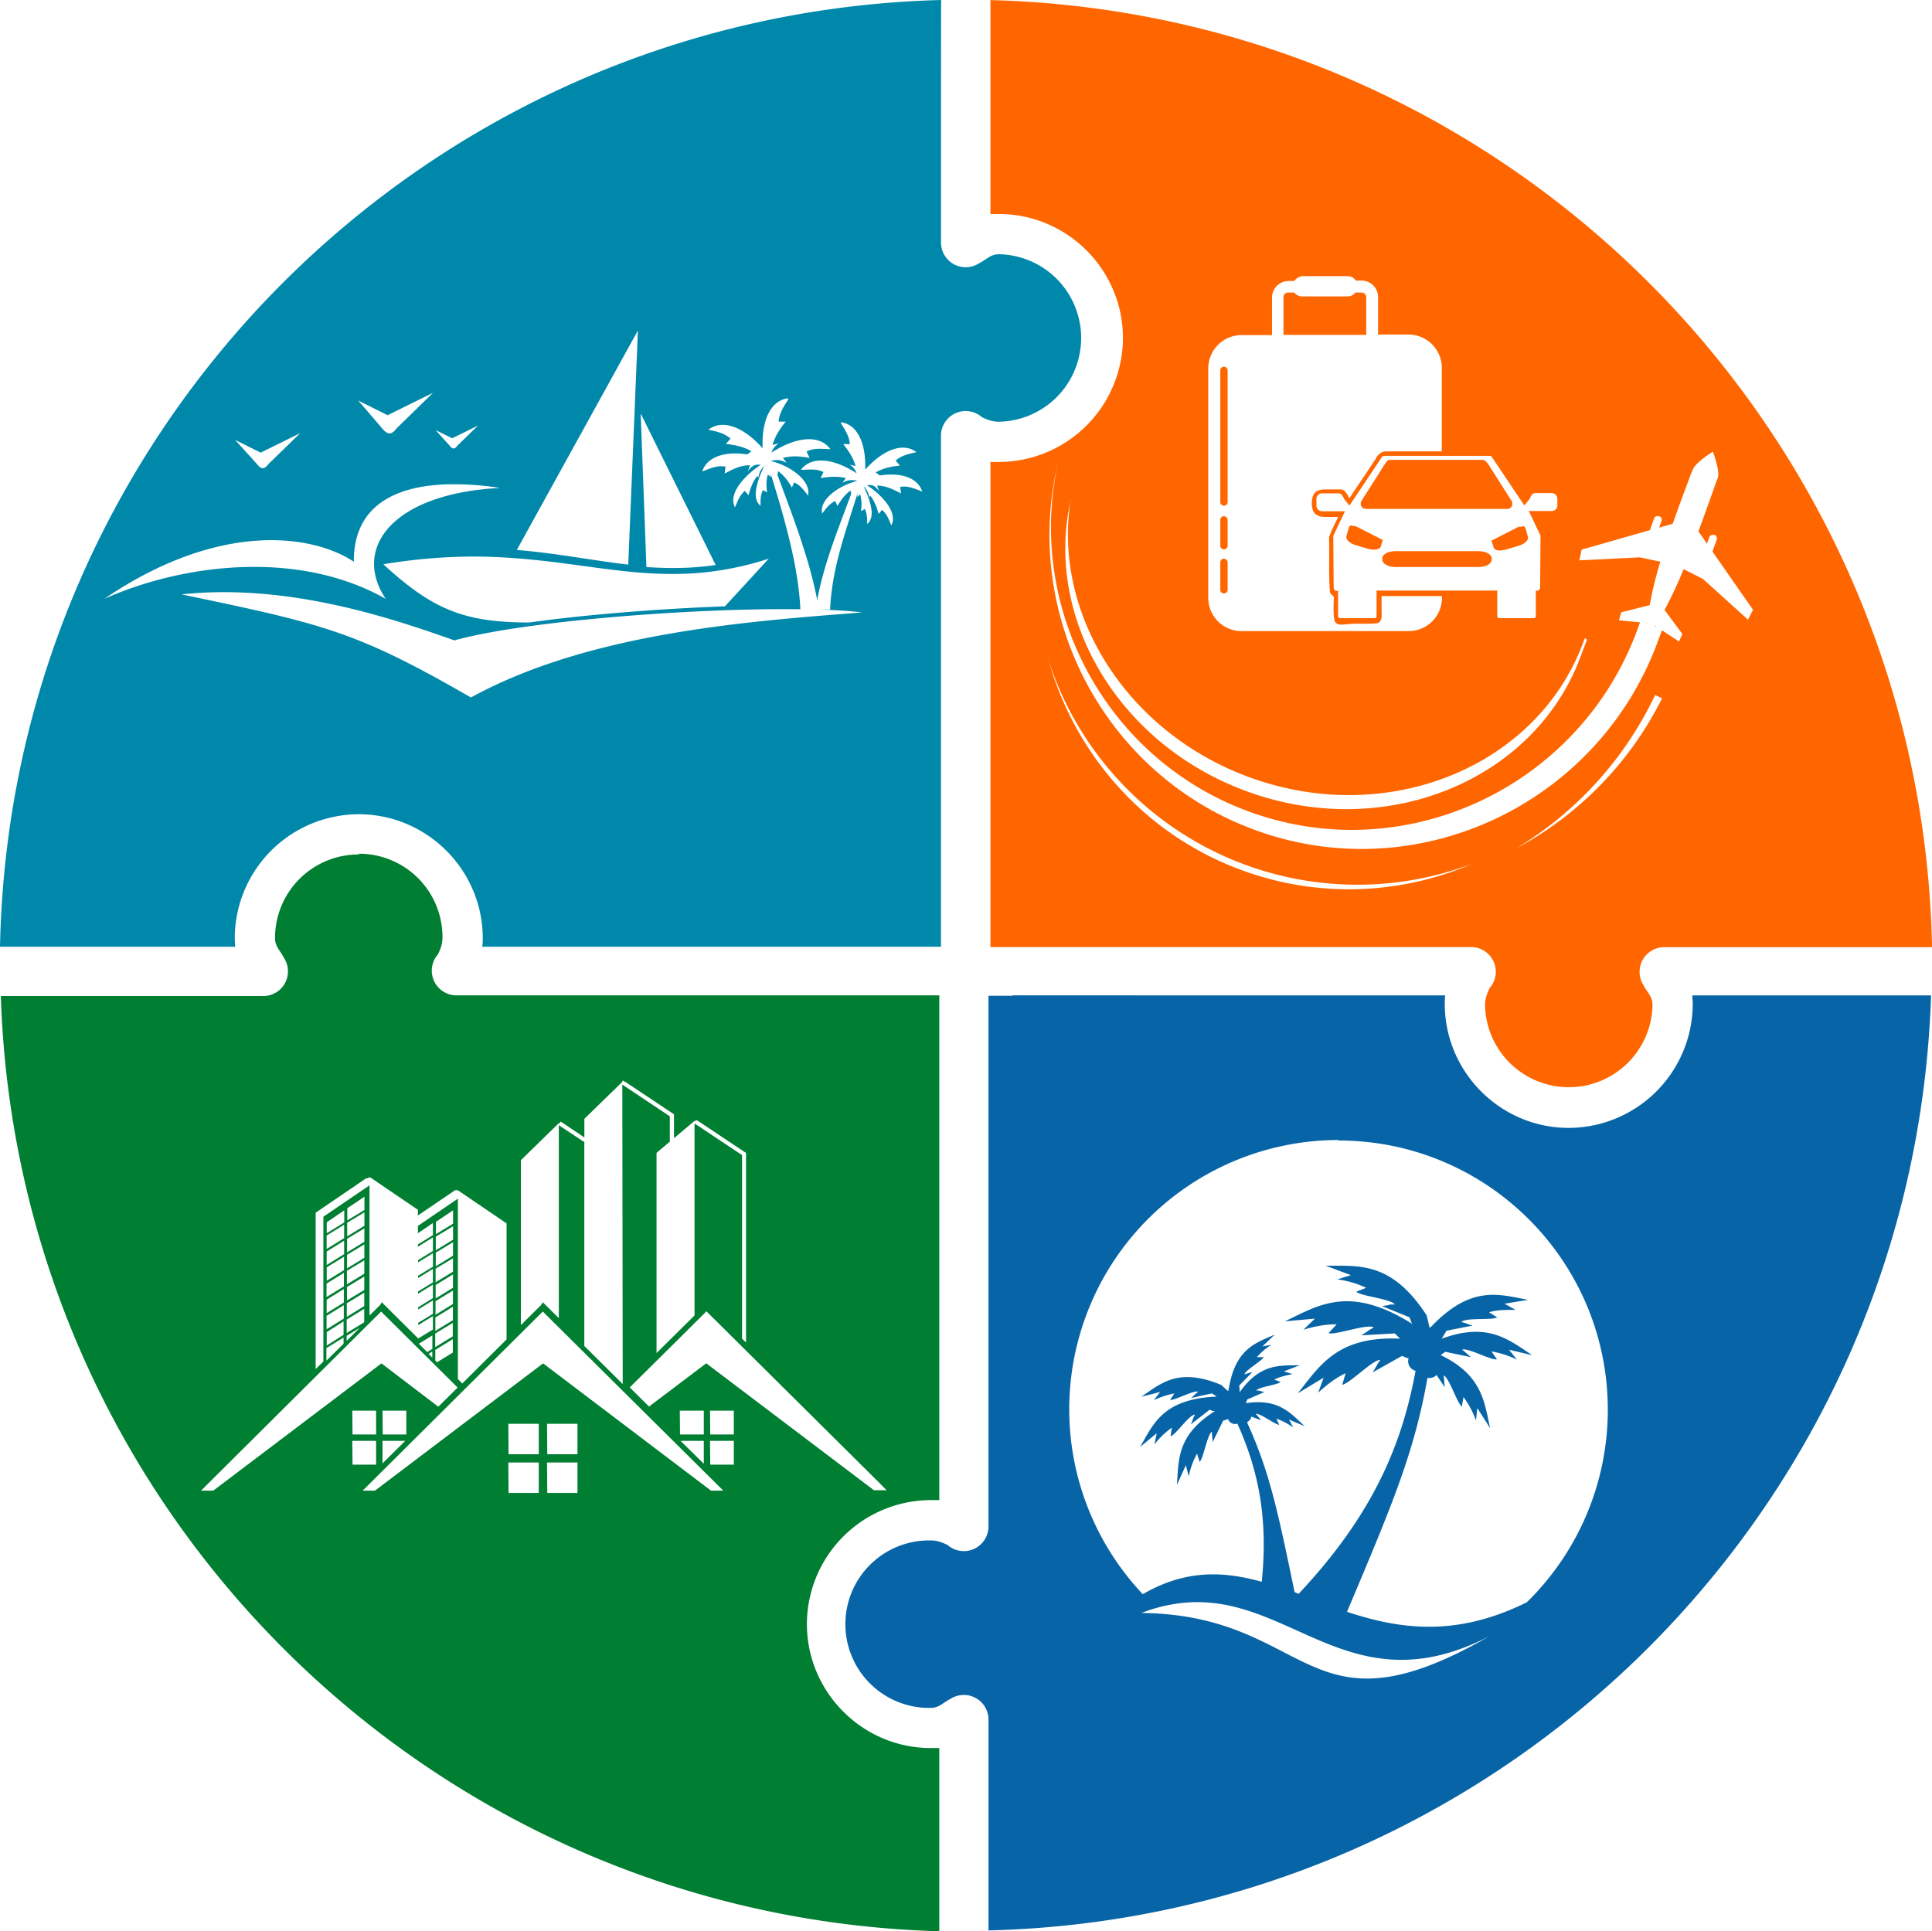 <svg xmlns="http://www.w3.org/2000/svg" viewBox="0 0 1372.54 1372.19"><defs><style>.cls-1{fill:#f60;}.cls-2{fill:#08a;}.cls-3{fill:#007e32;}.cls-4{fill:#0764a6;}</style></defs><g id="Слой_2" data-name="Слой 2"><g id="ink_ext_XXXXXX"><path class="cls-1" d="M703.64.06v152h6c48.47,0,88.12,39.58,88.12,88.06a88.36,88.36,0,0,1-88.12,88.11h-6V672.9H1044.9a17.53,17.53,0,0,1,13.34,29.15c-1.66,3.72-3.24,7.15-3.24,12a59.51,59.51,0,0,0,119,0c0-6.06-4-9.18-6.37-14a17.52,17.52,0,0,1,14.94-27.07h190C1365.23,305.89,1070.6,9.52,703.64.06ZM925.11,196.21h32.22a7,7,0,0,1,5.88,3.13h4A11.74,11.74,0,0,1,979,211v26.69h21.58a23.71,23.71,0,0,1,23.72,23.77v59.23H984.71c-3.31,0-6.14,2.48-7.46,5.44Q968,340.1,958.58,354c-1.43-2.56-3-6.26-6.2-6.26H941.23c-3.27,0-7.21,1-8.4,4.45a16.66,16.66,0,0,0,0,10.76c1.33,3.08,4.95,4.34,8.24,4.34h9.61c-2.25,4.74-4.83,9.44-6.48,14.43.31,13-.34,26,.62,38.93.36,1.49,2,2.25,2.75,3.4,0,5.79-.7,11.83.68,17.46,1.74,3.19,5.49,2.08,8.28,2.08,7.54-1.07,15.23.28,22.68-1,2.72-1.6,2.41-5.31,2.3-8.07V423.54h42.88v1.16a23.69,23.69,0,0,1-23.72,23.71H882.09a23.66,23.66,0,0,1-23.72-23.71V261.81a23.69,23.69,0,0,1,23.72-23.71h21.58V211.36a11.78,11.78,0,0,1,11.75-11.69h4A8.76,8.76,0,0,1,925.11,196.21Zm-9.88,11.64a3.22,3.22,0,0,0-3.41,3.35v26.73h58.8V211.2a3.33,3.33,0,0,0-3.46-3.35h-4.28a7,7,0,0,1-5.6,2.76H925.11a6.92,6.92,0,0,1-5.6-2.76Zm-46.17,52.7a2.63,2.63,0,0,0-2.14,2.65v93.11a2.64,2.64,0,0,0,1.19,2.56,2.67,2.67,0,0,0,2.83,0,2.62,2.62,0,0,0,1.19-2.56V263.2a2.6,2.6,0,0,0-.77-1.88,2.66,2.66,0,0,0-1.87-.77Zm347.84,60.34c6.32,17.81,2.9,19,2.7,20.59-3.74,10.34-8.1,23-13,36.06l6.09,8.73,1.74-4.88c.48-1.38,2-1.38,3.46-1.38a2.67,2.67,0,0,1,1.75,3.29l-3.08,8.57,28.82,41.39-3.57,7-31.95-28.88-13.77-7a310.32,310.32,0,0,1-13.67,29.21h.28l12.46,16.8-2.3,5.43-12.14-8-3.62,9.66c-43,114.28-170.43,174.34-285.48,132.25-106.95-39.13-166-152.91-139.94-261.15-22.94,103.23,33.82,210.8,135.72,248.09,110.87,40.56,233.73-17.34,275.15-127.48l2.59-7-15-1.49,1.6-5.65,20.26-5.11a276.17,276.17,0,0,1,7.52-30.85L1165,396l-43,2.14,1.66-7.63,48.48-13.84,3.07-8.56c.48-1.38,2-1.38,3.46-1.38a2.69,2.69,0,0,1,1.74,3.3l-1.71,4.88,9.66-2.81c4.69-13.4,9.51-26.1,13.4-36.62C1202.83,334.67,1200.94,331.13,1216.9,320.89Zm-232.83,3H1059c.42,0,.85,1,1,1l20.54,30.69,2.41,3.51,3.79-4.67c.82-2.13,1.8-4.06,4.06-4.06h11.53a4.07,4.07,0,0,1,4.07,4.06v4.67a4,4,0,0,1-4.07,4H1086l.62,1.09,7.8,16.36-.28,36.4c0,1.61-.76,2.7-1.8,2.76h-1.27v18.11c0,.31-.28,1.38-1.21,1.38h-24.75c-.68,0-1.44-.28-1.44-1.71v-17.9H977.94v17.9c0,1.71-.79,1.63-1.43,1.71H951.8c-1,0-1.21-1.38-1.21-1.38V419.77h-1.32c-.95,0-1.8-1.1-1.8-2.82l-.28-36.34,1.72-3.51h0L955,364.25l.65-1H939.29a4.07,4.07,0,0,1-4.07-4.06v-4.67a4,4,0,0,1,4.07-4h11.52c2.25,0,3.22,1.88,4.07,4l3.73,4.67,2.42-3.46L981.56,325C982.07,323.94,983,324,984.07,323.91Zm3.73,2.85c-2-.31-2.53,1-4.44,3.73L967.16,356a3.75,3.75,0,0,0,3.35,5.6h100.14c3.73,0,4.35-3.68,3.29-5.6l-16.2-25.53c-.84-1.07-2.52-3.73-4.28-3.73ZM760.74,354.87v.5a1.11,1.11,0,0,1-.28.88c-12.3,80.23,39.87,164,127.14,196,98.09,35.9,203.75-7.22,236.79-94.8l1.54-4.07,1.49,1.1-4.88,12.9c-33,87.6-138.7,130.75-236.78,94.86C794.84,529,742,439.39,760.48,356.24A2.58,2.58,0,0,1,760.74,354.87Zm108.32,11.91a2.63,2.63,0,0,0-2.14,2.65v17.89a2.63,2.63,0,1,0,5.21,0V369.43a2.6,2.6,0,0,0-.77-1.88,2.66,2.66,0,0,0-1.87-.77Zm91.29,6.54c-1.91,0-2,1.43-2.53,3.12L956.5,381c-.65,2.22,2.39,5.09,6.81,6.37l8.51,2.53c4.43,1.27,8.53.53,9.17-1.71l1.37-4.56-19.43-9.88A4.69,4.69,0,0,1,960.35,373.32Zm121.22.45v.45H1079l-19.37,9.88,1.37,4.56c.65,2.75,4.74,3,9.17,1.71l8.51-2.53c4.43-1.26,7.45-4.14,6.81-6.37l-1.32-4.61C1083.67,375.15,1083.47,373.84,1081.57,373.77Zm-90.14,17.84c-5.2,0-9.39,2.19-9.39,5.05v1.1c0,2.75,4.19,5.1,9.39,5.1h58.9c5.2,0,9.39-2.24,9.39-5.1v-1.1c0-2.75-4.19-5.05-9.39-5.05h-58.9ZM869.06,397a2.62,2.62,0,0,0-2.14,2.64v19a2.63,2.63,0,1,0,5.21,0v-19a2.63,2.63,0,0,0-2.64-2.64Zm300,45.62,1.32.45S1170.39,442.78,1169.08,442.61Zm7,2.08s-.28.28-.28.34S1177.49,445.62,1176.05,444.69ZM744,466.37c.31,1.16.75,2.25,1.09,3.41a230.7,230.7,0,0,0,301,143.84,220.47,220.47,0,0,1-163.6,4.77C813.06,593,764,536.11,745.09,469.78A27.7,27.7,0,0,1,744,466.37Zm431.83,27.46,4.94,2.3A244.89,244.89,0,0,1,1077,602.86,254.35,254.35,0,0,0,1175.83,493.83Z"/><path class="cls-2" d="M668.62,0C301.83,9.61,7.38,305.84,0,672.68H167.06c0-2-.28-4.07-.28-6.09a88.26,88.26,0,0,1,88.06-88.06c48.47,0,88.11,39.58,88.11,88.06a36.59,36.59,0,0,1-.34,6.09H668.49V309.74a17.53,17.53,0,0,1,29.16-13.28c3.69,1.71,7.09,3.18,12,3.18a59.51,59.51,0,0,0,0-119c-6.08,0-9.09,4-14,6.37a17.52,17.52,0,0,1-27.12-14.94S668.49.22,668.62,0ZM453.19,234.8l-6.86,166.35c-25.06-2.87-50.29-8-79.16-10.43ZM307.6,279.11l-25.91,25.31c-2.45,3.18-5.11,5.5-9.28,1l-17.9-20.81L275.38,295ZM559.86,283v1c-3.27,5.21-6.25,9.56-6.69,15.59h5c-4,4.89-7.56,10.24-9.28,16.53l4.39-1.1a12.61,12.61,0,0,0-5.21,6.59c16.83-11,33.86-13.33,41.83-2.53-6.16,0-11.38-1.07-16.91,1.71l2.14,4.56c-6.26-1.18-12.52-1.69-18.88,0l2.64,3.62c-4.57-2.75-8.06-2.22-11.47-1.49,14.73,3.62,29,14.41,26.62,24.66-3-3.94-5.39-7.32-9.82-9.34l-1.66,3.57c-2.56-4.46-5.46-8.48-9.72-11.58l-.56,2.47c9.82,26.66,22.9,60,28.27,89.1,4.82-26,15-50.62,24.16-75.48l-.56-2.31c-4,2.9-6.79,6.84-9.23,11L593.37,356c-4.2,1.91-6.43,5.17-9.28,8.89-2.25-9.69,11.22-19.77,25.15-23.28-3.23-.64-6.55-1.06-10.87,1.49l2.53-3.4c-6-1.49-12-1-17.9,0l2-4.28c-5.23-2.67-10.14-1.61-16-1.61,7.53-10.19,23.66-7.94,39.58,2.48a12,12,0,0,0-4.94-6.15l4.17,1c-1.63-5.93-5-10.92-8.78-15.59h4.72c-.42-5.73-3.22-9.78-6.32-14.77V300c12.11,1.57,17.93,15.76,17.19,33.76,12.18-13.79,26.58-19.95,36.45-12.51-5.68,1.37-10.49,2.22-14.82,6l3.13,3.52c-6,.64-11.89,1.8-17.24,4.88L625,337.8c14.76-2.19,26.75,1.26,30.2,11.47-5.46-2-10-4.35-15.7-3.29l.64,4.66c-5.31-2.86-10.83-5.6-17-5.6l1.37,4c-3.76-5.42-6.14-4.33-8.67-4.33,12.23,8,22,20.1,17.35,28.6-1.77-4.32-3.05-8.06-6.59-11l-2.42,2.86c-1.23-4.62-2.86-9.19-6-13l-.65,1.26c-.79-5.1-2.75-6.27-4.12-8.29,4.79,10.4,8.95,22,2.65,27.18,0-3.93,0-7.25-1.66-10.65l-2.76,1.49a27.67,27.67,0,0,0-.56-11.86l-2.14,1.8.29-2.7C601,377.21,591,403.43,589.73,433.09H582c11.94.4,22.62,1,30.41,2.08-83.24,6.37-194.65,14.79-277.84,60.39-81.38-46.82-103.59-52-205.6-73.24C206.1,414,281.72,440.53,322.81,455c50-13.94,171.74-23.12,245.78-22.13-1.37-31.56-12.38-68.13-21.13-96.51l.28,2.76-2.25-1.92c-1.26,4.15-1.09,8.44-.56,12.63l-2.91-1.6c-1.88,3.61-1.71,7-1.71,11.14-6.69-5.42-2.34-17.7,2.75-28.71-1.43,2.14-3.51,3.42-4.34,8.84l-.64-1.38c-3.31,4-5,8.84-6.32,13.78l-2.58-3.13c-3.74,3.19-5.12,7.16-7,11.7-4.9-9,5.39-21.74,18.33-30.25-2.67,0-5.2-1-9.17,4.61l1.44-4.28c-6.54,0-12.33,2.85-17.95,5.93l.59-4.94c-6.06-1.07-10.81,1.32-16.58,3.45,3.63-10.75,16.35-14.45,32-12.13l3-2.25c-5.66-3.29-11.83-4.47-18.17-5.21l3.35-3.74c-4.59-4-9.75-5-15.75-6.36,10.43-8,25.65-1.38,38.53,13.23C540.9,299.49,547.12,284.56,559.86,283ZM455.17,293.82l53.25,107.6c-17.18,2.56-33.28,2.53-49.19,1.49Zm-115.62,8.56-14.71,14.39c-1.41,1.8-2.9,3.08-5.27,0l-10.16-11.2,11.86,5.82Zm-126.27,5.38-22.62,22c-2.13,2.76-4.43,4.78-8.06,0L167,312.54l18.18,9.06Zm397.14,34ZM318.2,344.11a212.4,212.4,0,0,1,37.05,2.58c-75.92,3.82-105.43,42.47-81.25,78.78h.28v.29a.28.28,0,0,0-.28-.29c-62.84-35.56-145.14-24.43-199.89,0,82.27-55.87,148.47-45.58,177.27-26.35C251.08,358.53,282,345.09,318.2,344.11Zm17.34,51.33c82.64,0,132.32,26.84,210.6,1.49L515,430.8c-46,1.72-97.77,5.74-138.94,11.48h-3.19c-44.24-.45-66.4-10-100.52-41.34A389.33,389.33,0,0,1,335.54,395.44Z"/><path class="cls-3" d="M254.9,606.58v.54a59.3,59.3,0,0,0-59.51,59.51c0,6,4,9.13,6.36,14a17.52,17.52,0,0,1-14.93,27.06H.6c11.61,362.93,303.74,654.09,666.7,664.5V1242h-6c-48.47,0-88.06-39.64-88.06-88.11a88.27,88.27,0,0,1,88.06-88.06h6V707.2H324.51a17.52,17.52,0,0,1-13.34-29.15c1.66-3.72,3.18-7,3.18-12A59.24,59.24,0,0,0,254.9,606.58ZM443.37,768v.59h.75l34.7,23.11v17l14.66-12.35h1V796h.76L530,819.19V953.8a33,33,0,0,1-2.82-2.76V820.71l-33.48-22.29h-.28V934.63q-13.5,13.38-27,26.73V819.12l9.71-8.18a.27.27,0,0,1-.28-.28V793.15L442.39,770.8h-.28l.28,212.57q-13.65-13.54-27.28-27.06V811c-.29,0-.48.31-.76,0L397,799.46h0V936.54c-3.79-3.76-7.63-7.59-11.42-11.3l-.59,1.09-.67,1c-4.77,4.74-9.52,9.44-14.28,14.22V824.33L397,798h.87v-.93h.76l16.52,11.09V794.91l26.79-26.08C442.22,767.76,442.67,767.79,443.37,768ZM262.25,836.61h.34a2.44,2.44,0,0,1,.54,0l33.76,22.95v4.06l26.3-17.9a2.89,2.89,0,0,1,1.43,0,3.86,3.86,0,0,1,.68,0l34.58,23.5v82.46c-10.49,10.41-21,20.88-31.46,31.29-1-1-2.05-2.05-3.12-3.13V851.65L296.91,871v5.21l10.65-7.25v8.62l-10.65,6.59v1.61l10.65-6.59v9.66L297,895.31v1.6l10.59-6.48V900L297,906.46v1.6l10.54-6.48v9.55L297,917.61v1.61l10.54-6.48v9.6l-10.48,6.48v1.6l10.48-6.48v9.56l-10.43,6.36v1.61l10.43-6.37v9.55L297.13,951q-13-12.88-25.91-25.75l-.65,1.1-.64,1c-2.48,2.44-4.95,4.91-7.42,7.35v-92.5l-32.77,22.28V967.32l-5.49,5.43V861.64L260,837.26a2.7,2.7,0,0,1,1.49,0v-.53A4.57,4.57,0,0,0,262.25,836.61Zm-3.35,13.67v9.44l-12.18,7.41v-8.67Zm-14.32,9.66v8.62l-12.46,7.63v-7.74Zm77.3,0v9.5l-12.19,7.41v-8.73Zm-63,1.44v9.55l-12.24,7.52v-9.66Zm-14.38,8.78v9.55l-12.46,7.69v-9.55Zm77.36,1.1h0v9.55l-12.25,7.52v-9.66Zm-63,1.49h0v9.55l-12.29,7.52v-9.66Zm-14.38,8.78v9.55l-12.41,7.69v-9.55Zm77.36,1.1h0v9.55l-12.25,7.52V890Zm-63,1.49h0v9.55l-12.29,7.52v-9.66Zm-14.43,8.78h0v9.55L232.12,910v-9.55Zm77.41,1.1h0v9.55l-12.36,7.52v-9.66Zm-63,1.49h0V905l-12.35,7.52V902.9Zm-14.49,8.89V914l-12.35,7.52V912Zm77.47,1.1V915l-12.3,7.52V913Zm-63,1.49v9.55L246.5,924v-9.56Zm-14.54,8.89v9.61L232.06,933v-9.56Zm77.52,1.1v9.55l-12.36,7.63v-9.66Zm-63,1.49h0V928l-12.4,7.63V926Zm-14.54,8.89v9.55l-12.24,7.58v-9.56Zm77.52,1.09h0V938l-12.47,7.63v-9.55Zm-63,1.49v9.56l-12.46,7.63v-9.56Zm243,1.66,122.54,121.6,5.6,5.66h-9l-119.18-90.2-40.63,30.74-13.72-13.61S501.94,931.8,501.94,931.58Zm-231,.28h0l54.35,54-13.72,13.62L271,968.7l-119.51,90.42h-8.68l5.61-5.6Zm114.85,0,128.25,127.26h-8.73L385.83,968.7l-119.46,90.42h-8.73Zm-141.53,7v9.55L232.11,956v-9.55Zm77.58,1.1h0v9.55l-12.47,7.63v-9.66Zm-66,3.4c-3.14,3.08-6.24,6.25-9.39,9.34V949.1Zm51.5,5.49h0v9.56l-3.63,2.24c-2-2-4-3.91-6-5.93Zm-63.08,1.49h0v4.39l-12.19,12.08v-9Zm77.63,1.1V961l-11.26,6.92c-.36,0-.79-1.21-1.21-1.21V959.1Zm-14.61,8.89v4.17a27.61,27.61,0,0,1-2.64-2.58Zm-56.82,41.94h16.91v16.91H250.45Zm21.47,0h16.91v16.91H271.92Zm211.19,0H500v16.91H483.11Zm21.47,0h16.91v16.91H504.58Zm-143.29,9.34h21.63v21.63H361.29Zm27.51,0h21.63v21.63H388.8Zm-138.35,12.13h16.91v16.91H250.45Zm21.47,0h16.14c-5.38,5.34-10.77,10.72-16.14,16Zm211.74,0H500V1040Zm20.92,0h16.91v16.91H504.58Zm-143.29,15.37h21.63v21.63H361.29Zm27.51,0h21.63v21.63H388.8Z"/><path class="cls-4" d="M719.24,707.21v.28h-17v376.89a17.52,17.52,0,0,1-29.15,13.28c-3.7-1.68-7-3.18-11.91-3.18a59.51,59.51,0,1,0,0,119c6.08,0,9.09-4,14-6.37a17.52,17.52,0,0,1,27.07,14.93v149.55c364-8.89,657.84-300.38,669.61-664.33H1202.29c0,2,.28,4,.28,6a88.37,88.37,0,0,1-88.11,88.12c-48.47,0-88.06-39.65-88.06-88.12a43.41,43.41,0,0,1,.28-6ZM950.91,810v.34c105.68,0,191.34,85.7,191.32,191.38a191.36,191.36,0,0,1-57.53,136.7c-51,25.34-91.3,18.8-127.75,6.8,32.31-76.53,47.78-113.23,57.15-166.18a6,6,0,0,0,1.8,0,6.11,6.11,0,0,0,4.61-2.13l5.82,8.62c-.73-8.29,0-2.22-.7-8.29,4,1.71,9.6,20,12.9,22.07l1.15-6.7a63.34,63.34,0,0,1,8.89,16.69l.93-8.89,9.11,14.32c-4.11-18.61-5.49-37.64-35.13-51.93.87-.65,1.94-1.29,3.18-2.36l18.39,3.84c-6.3-5.31-1.49-1.49-6.31-5.32,4.08-1.6,20.9,7.86,24.71,6.81l-3.85-5.55a64.54,64.54,0,0,1,18,5.77l-5.55-7,16.53,3.89c-16.42-10.64-31.09-24-64.4-11.69.79-1.26,1.86-2.94,3.46-5.71l18.45-3.62c-7.89-2.56-2-1-7.91-2.59,3.15-3.29,22.23-1.07,25.42-3.29l-5.71-3.57c5.11-1.69,11.28-1.72,18.83-1.72l-7.85-4.39,16.74-2.75c-20.4-3.77-40.07-10.82-68.35,18.56l-1.6,1.37-2.13-8.89c-21.93-33.79-42.46-35.33-63-35.3-2.93,0-5.85,0-8.79,0l18,6.7L950.07,909a69.25,69.25,0,0,1,20.53,6l-7.08,2.75c3.06,3.19,24.61,5.08,27.45,9.11-6.89,0,0,0-9.28,1.1l19.66,8c.79,2.22,1.4,3.83,1.91,5.22l-.87-1.1c-44.28-27.42-65.93-12.44-89.6-1.26l21.36-1.92L926,944.77c9.13-2.75,16.91-3.92,23.61-3.84l-5.77,6.26c4.63,1.71,27.27-6.83,32.12-4.07-6.68,3.93,0,0-8.79,5.66l23.72-1.38,3.73,3.73c-44.83-2-57.2,19.55-72.63,38.82l18.34-11.09-3.85,10.65c7-6.49,13.45-11,19.49-13.84l-2.41,8.18c4.92-.47,21.5-17.67,27.06-17.67-4.3,6.37,0,0-5.43,8.89l20.75-11.64c1.91.53,3.45,1.6,4.78,1.6a7,7,0,0,0,4.93,8.94c-9.94,54.5-31.73,103.79-83,158.39-1,0-2-1-2.91-1-12-57.92-17.86-85.84-33.81-120.78a4.64,4.64,0,0,0,1.21-1,4.4,4.4,0,0,0,1.85-3.08l7,2.64c-3.81-4.57-.9-1.26-3.84-4.55,3.07-.65,13.85,7.74,16.63,7.74l-2-4.34a46.12,46.12,0,0,1,12,6.26l-3.07-5.66,11.2,4.78c-10-9.26-18.53-20-41.84-16.36a23,23,0,0,0,.93-2.64L898.34,989c-5.9-1.07-1.49-1-5.87-1,1.77-2.64,15.38-4.07,17.29-6.09l-4.5-1.72c3.38-1.71,7.61-2.83,13-3.9l-6.15-1.91L923.43,970c-14.08.3-28.11-1.52-42.77,19.27a29.47,29.47,0,0,0-.34-4.78l9.39-9.66c-5.67,1.71-1.52.28-5.65,1.71.62-3,12.71-9.75,13.67-12.3H892.9a44.34,44.34,0,0,1,10.37-8.73l-6.36,1.1,8.72-8.4c-13.57,6.06-28,9.87-32.72,38.7l-.45,1.49L867.58,984c-26.69-11.07-39.41-3.62-51.5,4.77-1.74,1.16-3.47,2.45-5.21,3.63L824.21,989l-4.45,5.77A69.19,69.19,0,0,1,834.31,990l-3,4.61c3.08.64,16.56-7,19.87-5.77-3.85,3.19,0,0-5,4.45L861,990c1.38,1.07,2.39,1.29,3.24,2.36h-.93c-37.26,1.85-43.95,19.51-53.36,35.74l11.8-9.78-1.6,8a55.34,55.34,0,0,1,12.35-11.92l-.87,6.1c3.44-.85,13.32-15.43,17.29-15.43-2.39,5,0,0-2.91,6.92l13.45-10.44a5.54,5.54,0,0,0,3.73,1c-27.25,17.09-25.8,34.83-27.06,52.49l6.31-14,2.08,7.85a57.53,57.53,0,0,1,5.88-16.09l1.85,5.82c2.73-2.27,5.37-19.44,8.79-21.46,0,5.52,0,0,.45,7.47l7.52-15.32c1.41,0,2.5-1,3.46-1a4.92,4.92,0,0,0,.67,1.26,5.19,5.19,0,0,0,5.93,1.92c14.74,32.72,22,66.89,17.29,112.37-27-7.52-54.08-8.89-84.49,8.84A191.31,191.31,0,0,1,950.91,810ZM844.73,1138.5c73.73-4.27,116.15,74.09,213.23,24.1-131.19,75.55-125.29-15.13-247-16.58A112.64,112.64,0,0,1,844.73,1138.5Z"/></g></g></svg>